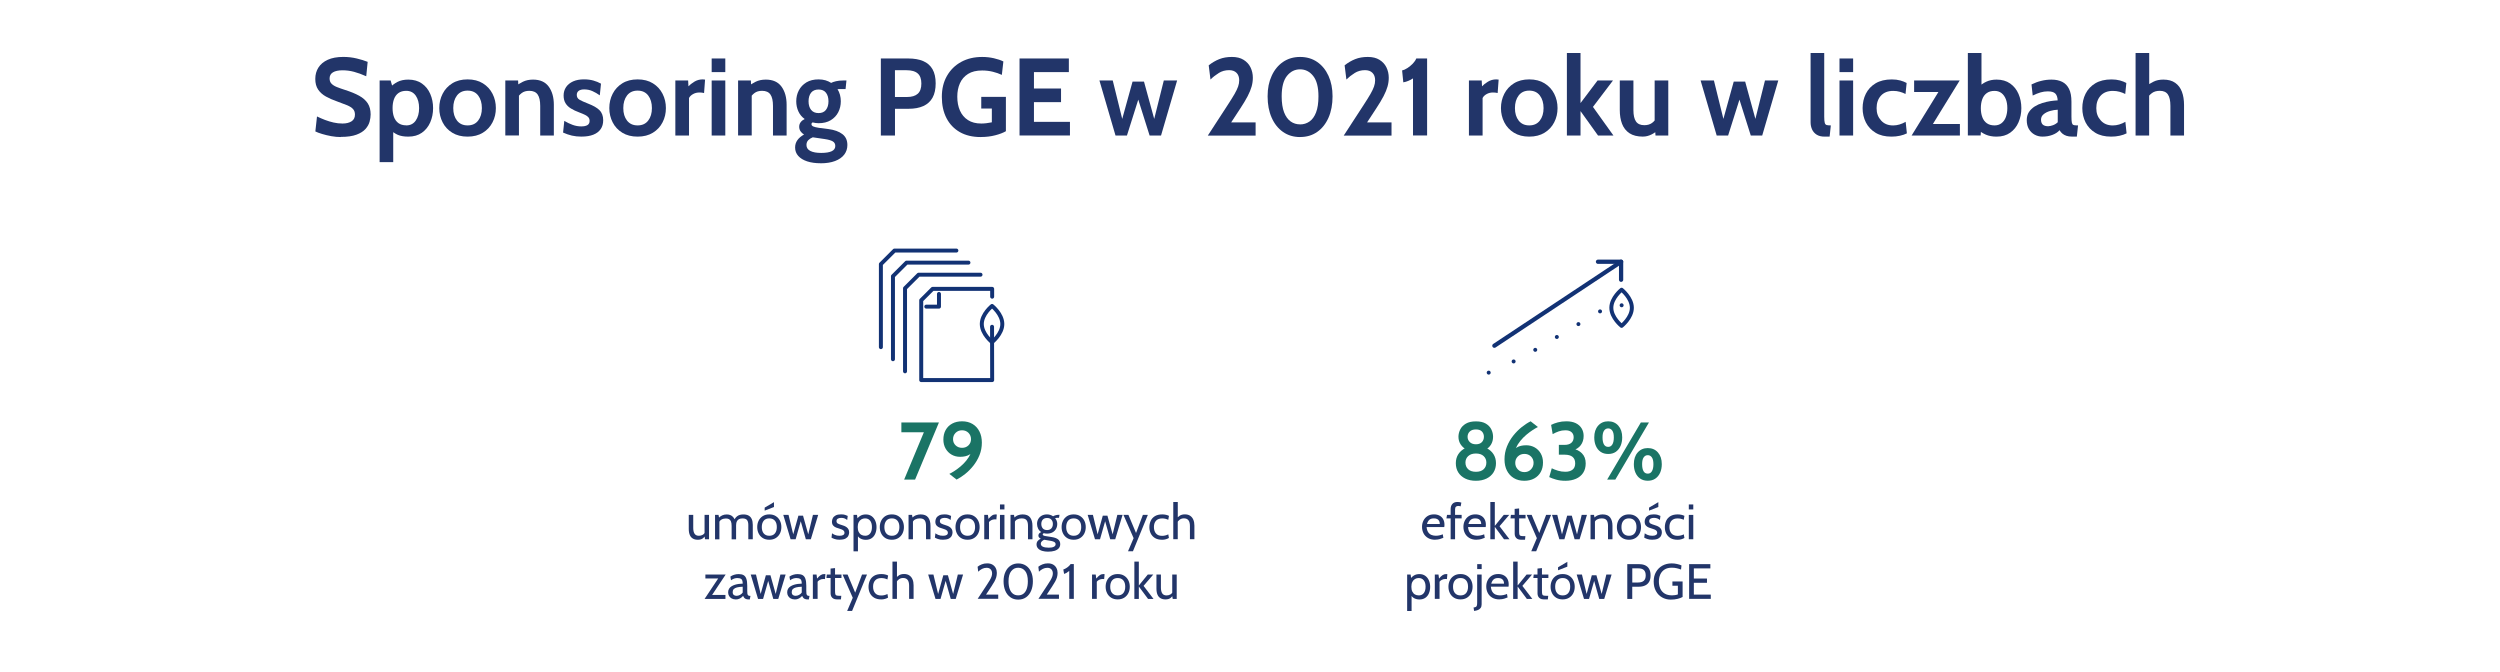 <?xml version="1.0" encoding="UTF-8"?> <svg xmlns="http://www.w3.org/2000/svg" id="Layer_1" data-name="Layer 1" width="704.12" height="189.37" viewBox="0 0 704.12 189.37"><g><path d="M96.01,38.6c-.88,0-1.78-.08-2.71-.25-.93-.17-1.79-.38-2.59-.62-.8-.24-1.43-.48-1.89-.71l.46-4.22c.72,.35,1.48,.68,2.26,.98s1.59,.54,2.42,.73c.83,.19,1.66,.28,2.51,.28,1.05,0,1.9-.21,2.54-.62s.96-1.04,.96-1.89c0-.65-.18-1.18-.54-1.57-.36-.4-.91-.75-1.66-1.07-.74-.31-1.7-.67-2.85-1.08-1.16-.4-2.2-.86-3.12-1.37-.92-.51-1.65-1.16-2.19-1.95s-.81-1.79-.81-3.01,.29-2.27,.88-3.2,1.47-1.67,2.64-2.2,2.63-.8,4.38-.8c1.32,0,2.58,.15,3.78,.44,1.2,.29,2.22,.61,3.07,.95l-.4,4.06c-1.22-.55-2.36-.96-3.43-1.25s-2.16-.43-3.26-.43-2.05,.19-2.68,.57c-.63,.38-.95,.96-.95,1.72,0,.61,.17,1.1,.53,1.47,.35,.37,.85,.69,1.5,.95,.65,.26,1.43,.54,2.34,.83,1.57,.5,2.89,1.04,3.96,1.63,1.07,.59,1.88,1.31,2.42,2.15,.54,.84,.81,1.88,.81,3.12,0,.62-.1,1.29-.29,2.02-.2,.73-.58,1.42-1.16,2.07-.58,.65-1.42,1.19-2.53,1.6-1.11,.42-2.58,.63-4.41,.63Z" style="fill: #223569;"></path><path d="M106.92,45.67V22.67h3.1l.74,2.57-1.15-.4c.71-.73,1.49-1.32,2.32-1.76,.84-.44,1.86-.66,3.07-.66,1.52,0,2.79,.37,3.83,1.1s1.82,1.71,2.35,2.93c.53,1.22,.8,2.55,.8,4s-.27,2.78-.8,4c-.53,1.22-1.32,2.2-2.35,2.93-1.03,.73-2.31,1.1-3.83,1.1-1.21,0-2.19-.17-2.95-.5-.75-.33-1.52-.86-2.29-1.58l.99-.78v10.04h-3.84Zm7.5-10.35c1.15,0,2.04-.45,2.67-1.36s.95-2.07,.95-3.51-.32-2.62-.95-3.52c-.64-.9-1.53-1.35-2.67-1.35-.89,0-1.62,.21-2.19,.62s-.99,.98-1.26,1.71-.4,1.57-.4,2.53,.13,1.81,.4,2.53,.69,1.3,1.26,1.71,1.3,.62,2.19,.62Z" style="fill: #223569;"></path><path d="M131.69,38.48c-1.68,0-3.12-.37-4.31-1.1-1.19-.73-2.1-1.71-2.72-2.93-.62-1.22-.94-2.55-.94-4s.31-2.8,.94-4.03,1.53-2.21,2.72-2.95c1.19-.74,2.62-1.11,4.31-1.11s3.12,.37,4.31,1.11c1.19,.74,2.09,1.72,2.72,2.95s.94,2.57,.94,4.03-.31,2.78-.94,4c-.62,1.22-1.53,2.2-2.72,2.93-1.19,.73-2.62,1.1-4.31,1.1Zm0-3.16c1.29,0,2.29-.45,2.98-1.36,.7-.9,1.05-2.07,1.05-3.51s-.35-2.64-1.05-3.56c-.7-.91-1.69-1.37-2.98-1.37s-2.27,.46-2.98,1.37c-.7,.92-1.05,2.1-1.05,3.56s.35,2.61,1.05,3.51c.7,.9,1.69,1.36,2.98,1.36Z" style="fill: #223569;"></path><path d="M142.32,38.17v-15.5h3.6l.15,2.88-.9-1.18c.59-.5,1.29-.95,2.11-1.35s1.77-.6,2.85-.6c1.98,0,3.46,.66,4.42,1.98s1.44,3.02,1.44,5.12v8.65h-3.84v-8.34c0-1.45-.24-2.52-.72-3.21-.48-.69-1.26-1.04-2.35-1.04-.88,0-1.6,.21-2.16,.64-.56,.43-1.05,1-1.47,1.71l.71-1.89v12.12h-3.84Z" style="fill: #223569;"></path><path d="M163.83,38.48c-1.02,0-1.95-.1-2.77-.29-.82-.2-1.65-.48-2.47-.85l.34-3.29c.8,.46,1.58,.84,2.35,1.12,.77,.28,1.58,.43,2.43,.43,.76,0,1.35-.12,1.75-.37s.6-.64,.6-1.18c0-.4-.11-.73-.32-.99-.21-.26-.53-.49-.95-.7-.42-.21-.95-.43-1.58-.67-.95-.35-1.76-.73-2.43-1.15-.67-.41-1.17-.91-1.52-1.5-.35-.58-.52-1.3-.52-2.16s.23-1.67,.7-2.36c.46-.68,1.13-1.21,1.98-1.6,.86-.38,1.88-.57,3.05-.57,.98,0,1.86,.11,2.64,.33s1.5,.51,2.16,.88l-.34,3.29c-.69-.49-1.39-.89-2.09-1.2-.7-.31-1.47-.47-2.31-.47-.66,0-1.17,.13-1.54,.4-.36,.27-.54,.65-.54,1.15,0,.6,.25,1.05,.76,1.35,.51,.3,1.32,.67,2.43,1.1,.72,.28,1.35,.57,1.88,.87s.97,.63,1.33,.99,.61,.77,.78,1.23c.17,.46,.26,.99,.26,1.59,0,.98-.23,1.82-.71,2.5-.47,.69-1.16,1.21-2.06,1.57s-2.01,.54-3.31,.54Z" style="fill: #223569;"></path><path d="M179.58,38.48c-1.68,0-3.12-.37-4.31-1.1-1.19-.73-2.1-1.71-2.72-2.93-.62-1.22-.94-2.55-.94-4s.31-2.8,.94-4.03,1.53-2.21,2.72-2.95c1.19-.74,2.62-1.11,4.31-1.11s3.12,.37,4.31,1.11c1.19,.74,2.09,1.72,2.72,2.95s.94,2.57,.94,4.03-.31,2.78-.94,4c-.62,1.22-1.53,2.2-2.72,2.93-1.19,.73-2.62,1.1-4.31,1.1Zm0-3.16c1.29,0,2.29-.45,2.98-1.36,.7-.9,1.05-2.07,1.05-3.51s-.35-2.64-1.05-3.56c-.7-.91-1.69-1.37-2.98-1.37s-2.27,.46-2.98,1.37c-.7,.92-1.05,2.1-1.05,3.56s.35,2.61,1.05,3.51c.7,.9,1.69,1.36,2.98,1.36Z" style="fill: #223569;"></path><path d="M190.21,38.17v-15.5h3.6l.09,1.64c.39-.43,.95-.87,1.66-1.3,.71-.43,1.49-.65,2.34-.65,.25,0,.47,.02,.68,.06l-.28,3.78c-.23-.06-.45-.1-.67-.12s-.44-.03-.66-.03c-.65,0-1.25,.15-1.78,.45-.54,.3-.91,.67-1.13,1.1v10.57h-3.84Z" style="fill: #223569;"></path><path d="M200.44,20.31v-3.84h3.84v3.84h-3.84Zm0,17.86v-15.5h3.84v15.5h-3.84Z" style="fill: #223569;"></path><path d="M207.88,38.17v-15.5h3.6l.15,2.88-.9-1.18c.59-.5,1.29-.95,2.11-1.35s1.77-.6,2.85-.6c1.98,0,3.46,.66,4.42,1.98s1.44,3.02,1.44,5.12v8.65h-3.84v-8.34c0-1.45-.24-2.52-.72-3.21-.48-.69-1.26-1.04-2.35-1.04-.88,0-1.6,.21-2.16,.64-.56,.43-1.05,1-1.47,1.71l.71-1.89v12.12h-3.84Z" style="fill: #223569;"></path><path d="M231.13,45.98c-1.45,0-2.71-.18-3.79-.53-1.08-.36-1.92-.87-2.51-1.53-.59-.66-.89-1.45-.89-2.37,0-.78,.21-1.46,.64-2.07s1.05-1.13,1.87-1.59c-.41-.25-.74-.56-.99-.93s-.37-.8-.37-1.27,.14-.93,.43-1.29c.28-.37,.66-.66,1.12-.88-.79-.56-1.38-1.27-1.78-2.15s-.6-1.82-.6-2.84c0-1.12,.24-2.14,.73-3.08s1.2-1.68,2.13-2.25c.94-.56,2.08-.84,3.43-.84,.7,0,1.35,.09,1.95,.26,.59,.18,1.12,.42,1.59,.73,.31-.17,.76-.33,1.35-.47s1.25-.21,1.97-.21h.99l-.25,2.42h-1.77c-.16,0-.32,.01-.5,.03,.31,.48,.54,1.01,.7,1.6,.16,.59,.23,1.19,.23,1.81,0,1.12-.24,2.14-.72,3.08-.48,.94-1.19,1.68-2.12,2.25-.93,.56-2.07,.84-3.43,.84-.29,0-.57-.02-.84-.06-.27-.04-.54-.09-.81-.16-.23,.09-.34,.26-.34,.5,0,.28,.17,.49,.51,.64s.87,.27,1.6,.39l2.67,.34c1.66,.22,2.97,.69,3.91,1.41,.95,.72,1.42,1.75,1.42,3.08,0,1.03-.3,1.93-.89,2.71-.59,.77-1.45,1.37-2.58,1.8-1.13,.43-2.48,.64-4.06,.64Zm.16-2.91c1.3,0,2.29-.16,2.96-.48,.67-.32,1.01-.81,1.01-1.47,0-.59-.24-1.02-.71-1.3-.47-.28-1.22-.5-2.24-.65l-3.39-.5c-.51,.2-.93,.47-1.27,.81-.34,.35-.51,.8-.51,1.36,0,.75,.37,1.31,1.1,1.68s1.75,.55,3.05,.55Zm-.74-11.22c.92,0,1.61-.3,2.08-.91,.47-.6,.71-1.41,.71-2.41s-.24-1.82-.71-2.42c-.47-.6-1.17-.9-2.08-.9s-1.63,.3-2.11,.9c-.47,.6-.71,1.41-.71,2.42s.24,1.81,.71,2.41c.48,.6,1.18,.91,2.11,.91Z" style="fill: #223569;"></path><path d="M248.09,38.17V16.47h7.72c1.66,0,3.07,.25,4.22,.74s2.02,1.26,2.61,2.29c.59,1.03,.89,2.36,.89,3.97s-.29,2.98-.88,4.04-1.45,1.84-2.59,2.36c-1.14,.51-2.52,.77-4.15,.77h-3.84v7.53h-3.97Zm3.97-10.85h3.38c1.35,0,2.37-.3,3.05-.92,.68-.61,1.01-1.57,1.01-2.87s-.34-2.25-1.03-2.85c-.69-.6-1.73-.9-3.12-.9h-3.29v7.53Z" style="fill: #223569;"></path><path d="M276.21,38.6c-2.29,0-4.26-.47-5.89-1.4-1.63-.94-2.88-2.25-3.75-3.94-.87-1.7-1.3-3.68-1.3-5.97s.48-4.24,1.45-5.93c.97-1.69,2.3-3,4.01-3.93,1.71-.93,3.67-1.39,5.89-1.39,1.15,0,2.24,.12,3.29,.36s1.95,.54,2.69,.91l-.43,3.78c-.78-.36-1.63-.66-2.57-.89-.94-.23-1.93-.35-2.98-.35-1.61,0-2.94,.32-3.97,.97-1.03,.65-1.8,1.52-2.29,2.64-.5,1.11-.74,2.37-.74,3.77,0,1.48,.25,2.79,.75,3.92s1.25,2.03,2.26,2.67c1,.65,2.25,.97,3.75,.97,.45,0,.93-.03,1.43-.09,.5-.06,1.01-.14,1.54-.25v-3.88h-2.98v-3.29h6.94v9.67c-.75,.44-1.75,.83-3,1.15-1.25,.33-2.61,.49-4.1,.49Z" style="fill: #223569;"></path><path d="M287.15,38.17V16.47h13.89v3.84h-9.83v4.62h7.63v3.84h-7.63v5.55h10.14v3.84h-14.2Z" style="fill: #223569;"></path><path d="M314.18,38.17l-4.53-15.5h3.75l2.67,10.82,2.91-10.51h3.22l2.88,10.51,2.7-10.82h3.75l-4.53,15.5h-3.22l-3.19-10.11-3.19,10.11h-3.22Z" style="fill: #223569;"></path><path d="M340.19,38.17l5.7-8.77c.75-1.16,1.36-2.13,1.82-2.93s.79-1.49,1-2.09c.21-.6,.31-1.19,.31-1.77,0-.89-.25-1.59-.75-2.09-.5-.51-1.2-.76-2.1-.76-1.08,0-2.06,.27-2.92,.81-.86,.54-1.64,1.15-2.32,1.83l-.5-4c.93-.74,1.92-1.32,2.97-1.74s2.24-.62,3.57-.62,2.41,.27,3.28,.81,1.53,1.25,1.96,2.14c.43,.89,.65,1.86,.65,2.91,0,.82-.11,1.64-.34,2.46s-.6,1.73-1.12,2.73c-.52,1-1.22,2.16-2.1,3.5l-2.54,3.88h6.88v3.72h-13.45Z" style="fill: #223569;"></path><path d="M366.17,38.6c-1.83,0-3.43-.48-4.8-1.43-1.37-.96-2.44-2.29-3.2-4.01-.77-1.72-1.15-3.73-1.15-6.02s.38-4.12,1.15-5.79c.76-1.67,1.83-2.97,3.2-3.91,1.37-.93,2.97-1.4,4.8-1.4s3.44,.47,4.81,1.41,2.43,2.25,3.19,3.91c.76,1.67,1.14,3.59,1.14,5.77,0,2.29-.38,4.3-1.14,6.02-.76,1.72-1.82,3.06-3.19,4.01-1.37,.96-2.97,1.43-4.81,1.43Zm0-3.56c.98,0,1.86-.27,2.64-.81,.78-.54,1.4-1.39,1.85-2.55,.45-1.16,.68-2.68,.68-4.55,0-2.57-.49-4.48-1.48-5.73-.99-1.25-2.22-1.87-3.7-1.87s-2.7,.62-3.69,1.85c-.99,1.23-1.49,3.15-1.49,5.74,0,1.85,.23,3.36,.68,4.52,.45,1.16,1.07,2.02,1.85,2.57s1.66,.82,2.64,.82Z" style="fill: #223569;"></path><path d="M378.47,38.17l5.7-8.77c.75-1.16,1.36-2.13,1.82-2.93,.46-.8,.79-1.49,1-2.09,.21-.6,.31-1.19,.31-1.77,0-.89-.25-1.59-.75-2.09-.5-.51-1.2-.76-2.1-.76-1.08,0-2.06,.27-2.92,.81-.86,.54-1.63,1.15-2.32,1.83l-.5-4c.93-.74,1.92-1.32,2.97-1.74s2.24-.62,3.57-.62,2.4,.27,3.28,.81c.87,.54,1.53,1.25,1.96,2.14,.43,.89,.65,1.86,.65,2.91,0,.82-.11,1.64-.34,2.46-.23,.82-.6,1.73-1.12,2.73s-1.22,2.16-2.1,3.5l-2.54,3.88h6.88v3.72h-13.45Z" style="fill: #223569;"></path><path d="M397.97,38.17V22.08c-.4,.26-.83,.49-1.28,.68-.45,.2-.93,.34-1.45,.43l-.34-3.35c.44-.09,.94-.31,1.49-.67s1.05-.77,1.52-1.25c.46-.48,.79-.97,.99-1.46h3.04v21.7h-3.97Z" style="fill: #223569;"></path><path d="M413.72,38.17v-15.5h3.6l.09,1.64c.39-.43,.95-.87,1.66-1.3,.71-.43,1.49-.65,2.34-.65,.25,0,.47,.02,.68,.06l-.28,3.78c-.23-.06-.45-.1-.67-.12-.22-.02-.44-.03-.66-.03-.65,0-1.25,.15-1.78,.45-.54,.3-.91,.67-1.13,1.1v10.57h-3.84Z" style="fill: #223569;"></path><path d="M430.71,38.48c-1.68,0-3.12-.37-4.31-1.1-1.19-.73-2.1-1.71-2.72-2.93-.62-1.22-.94-2.55-.94-4s.31-2.8,.94-4.03,1.53-2.21,2.72-2.95c1.19-.74,2.62-1.11,4.31-1.11s3.12,.37,4.31,1.11c1.19,.74,2.1,1.72,2.72,2.95s.94,2.57,.94,4.03-.31,2.78-.94,4c-.62,1.22-1.53,2.2-2.72,2.93-1.19,.73-2.62,1.1-4.31,1.1Zm0-3.16c1.29,0,2.29-.45,2.98-1.36,.7-.9,1.05-2.07,1.05-3.51s-.35-2.64-1.05-3.56c-.7-.91-1.69-1.37-2.98-1.37s-2.27,.46-2.98,1.37c-.7,.92-1.05,2.1-1.05,3.56s.35,2.61,1.05,3.51c.7,.9,1.69,1.36,2.98,1.36Z" style="fill: #223569;"></path><path d="M441.31,38.17V14.92h3.84v14.11l4.8-6.36h4.34l-5.64,7.44,5.77,8.06h-4.34l-4.93-6.88v6.88h-3.84Z" style="fill: #223569;"></path><path d="M462.79,38.48c-1.61,0-2.9-.32-3.86-.96-.96-.64-1.65-1.52-2.08-2.64s-.64-2.41-.64-3.87v-8.34h3.84v8.34c0,1.44,.24,2.5,.72,3.2,.48,.7,1.26,1.05,2.35,1.05,.87,0,1.59-.21,2.16-.62,.57-.41,1.05-.99,1.43-1.74l-.68,1.95v-12.18h3.84v15.5h-3.6l-.19-2.7,.84,1.08c-.37,.48-.96,.92-1.76,1.32-.8,.4-1.6,.6-2.39,.6Z" style="fill: #223569;"></path><path d="M483.5,38.17l-4.53-15.5h3.75l2.67,10.82,2.91-10.51h3.22l2.88,10.51,2.7-10.82h3.75l-4.53,15.5h-3.22l-3.19-10.11-3.19,10.11h-3.22Z" style="fill: #223569;"></path><path d="M513.91,38.48c-.92,0-1.67-.18-2.25-.55s-1.02-.86-1.29-1.47c-.28-.61-.42-1.29-.42-2.04V14.92h3.84v17.92c0,.83,.05,1.41,.15,1.76,.1,.35,.28,.55,.55,.62,.27,.07,.66,.1,1.16,.1l-.34,3.16h-1.4Z" style="fill: #223569;"></path><path d="M518.09,20.31v-3.84h3.84v3.84h-3.84Zm0,17.86v-15.5h3.84v15.5h-3.84Z" style="fill: #223569;"></path><path d="M532.72,38.48c-1.78,0-3.27-.36-4.47-1.09-1.2-.73-2.11-1.7-2.73-2.91-.61-1.21-.92-2.56-.92-4.02s.3-2.83,.91-4.05,1.52-2.2,2.74-2.94c1.22-.73,2.75-1.1,4.59-1.1,.87,0,1.65,.1,2.36,.29,.7,.19,1.3,.43,1.8,.71l-.31,3.1c-.48-.25-1.01-.46-1.6-.62-.59-.17-1.22-.25-1.87-.25-1.49,0-2.64,.45-3.46,1.35-.82,.9-1.22,2.07-1.22,3.52s.42,2.53,1.26,3.46c.84,.94,1.97,1.4,3.39,1.4,.61,0,1.21-.09,1.81-.27,.59-.18,1.17-.43,1.73-.75l.34,3.25c-.54,.28-1.19,.5-1.95,.67-.76,.17-1.56,.25-2.39,.25Z" style="fill: #223569;"></path><path d="M538.4,38.17l8.4-13.64,.43,1.39h-8.12v-3.25h12.83l-8.4,13.64-.59-1.39h9.05v3.25h-13.61Z" style="fill: #223569;"></path><path d="M562.33,38.48c-1.18,0-2.2-.19-3.05-.57-.86-.38-1.66-.9-2.4-1.57l1.15-.81-.19,2.63h-3.6V14.92h3.84v10.32l-.93-.59c.68-.7,1.44-1.25,2.29-1.64,.84-.39,1.81-.59,2.89-.59,1.52,0,2.79,.37,3.83,1.1s1.82,1.71,2.35,2.93c.53,1.22,.8,2.55,.8,4s-.27,2.78-.8,4c-.53,1.22-1.32,2.2-2.35,2.93-1.03,.73-2.31,1.1-3.83,1.1Zm-.56-3.16c.76,0,1.42-.21,1.95-.62s.95-.98,1.22-1.71,.42-1.57,.42-2.53-.14-1.81-.42-2.53-.69-1.3-1.22-1.71-1.19-.62-1.95-.62c-.9,0-1.63,.21-2.2,.62s-.99,.98-1.26,1.71c-.27,.73-.41,1.57-.41,2.53s.14,1.81,.41,2.53c.27,.73,.69,1.3,1.26,1.71s1.3,.62,2.2,.62Z" style="fill: #223569;"></path><path d="M575.32,38.48c-.83,0-1.58-.18-2.26-.55-.68-.37-1.22-.9-1.63-1.59-.4-.69-.6-1.53-.6-2.51,0-.88,.2-1.63,.61-2.26,.41-.62,.95-1.15,1.61-1.57,.67-.42,1.39-.75,2.17-.99,.78-.24,1.55-.42,2.31-.54,.76-.11,1.43-.18,2.01-.2-.04-.89-.27-1.54-.68-1.94-.41-.4-1.12-.6-2.11-.6-.69,0-1.37,.1-2.02,.29-.66,.19-1.4,.49-2.22,.89l-.34-3.13c.93-.46,1.86-.8,2.8-1.02,.93-.23,1.88-.34,2.84-.34,1.16,0,2.15,.21,2.99,.62s1.48,1.08,1.94,1.99c.46,.92,.68,2.12,.68,3.62v4.18c0,.78,.04,1.34,.11,1.68,.07,.35,.21,.57,.4,.66,.2,.09,.48,.14,.85,.14h.5l-.34,3.16h-1.39c-.58,0-1.09-.07-1.54-.22-.45-.15-.83-.36-1.15-.63-.32-.27-.58-.58-.78-.95-.51,.57-1.19,1.01-2.05,1.33-.86,.32-1.76,.47-2.69,.47Zm1.61-2.94c.34,0,.76-.09,1.27-.27,.51-.18,.96-.46,1.36-.84v-3.53c-.72,.03-1.45,.15-2.17,.36-.72,.21-1.33,.51-1.81,.92-.49,.4-.73,.91-.73,1.52s.17,1.1,.5,1.4,.86,.46,1.58,.46Z" style="fill: #223569;"></path><path d="M594.6,38.48c-1.78,0-3.27-.36-4.47-1.09-1.2-.73-2.11-1.7-2.73-2.91-.61-1.21-.92-2.56-.92-4.02s.3-2.83,.91-4.05,1.52-2.2,2.74-2.94c1.22-.73,2.75-1.1,4.59-1.1,.87,0,1.65,.1,2.36,.29,.7,.19,1.3,.43,1.8,.71l-.31,3.1c-.48-.25-1.01-.46-1.6-.62-.59-.17-1.22-.25-1.87-.25-1.49,0-2.64,.45-3.46,1.35-.82,.9-1.22,2.07-1.22,3.52s.42,2.53,1.26,3.46c.84,.94,1.97,1.4,3.39,1.4,.61,0,1.21-.09,1.81-.27,.59-.18,1.17-.43,1.73-.75l.34,3.25c-.54,.28-1.19,.5-1.95,.67-.76,.17-1.56,.25-2.39,.25Z" style="fill: #223569;"></path><path d="M601.48,38.17V14.92h3.84v10.01l-.87-.68c.65-.46,1.36-.87,2.12-1.26,.76-.38,1.68-.57,2.74-.57,1.36,0,2.47,.3,3.33,.91s1.49,1.44,1.89,2.51c.4,1.07,.6,2.31,.6,3.71v8.62h-3.84v-8.34c0-1.45-.23-2.52-.7-3.21-.46-.69-1.22-1.04-2.28-1.04-.9,0-1.64,.21-2.21,.63-.57,.42-1.08,.98-1.51,1.7l.71-2.08v12.34h-3.84Z" style="fill: #223569;"></path></g><g><path d="M254.65,135.08l6.03-14.47,.83,1.13h-7.64v-2.76h10.58l-6.72,16.1h-3.08Z" style="fill: #1a7465;"></path><path d="M269.43,135.08l-2.05-1.61c.4-.19,.87-.46,1.43-.82s1.12-.77,1.7-1.26c.58-.49,1.13-1.04,1.63-1.65s.92-1.28,1.23-2,.47-1.49,.47-2.3l.83,1.01c-.4,.65-.94,1.18-1.62,1.59s-1.56,.62-2.64,.62c-.9,0-1.7-.21-2.41-.62s-1.27-.99-1.68-1.71c-.41-.73-.62-1.57-.62-2.52,0-1.02,.21-1.92,.64-2.69,.43-.77,1.04-1.38,1.83-1.81,.79-.43,1.73-.65,2.81-.65s2.1,.25,2.93,.75c.84,.5,1.48,1.2,1.94,2.1,.46,.9,.69,1.95,.69,3.16s-.22,2.42-.66,3.51c-.44,1.09-1.02,2.08-1.73,2.98-.71,.89-1.48,1.67-2.31,2.33s-1.64,1.19-2.43,1.59Zm1.52-8.95c.74,0,1.34-.23,1.82-.7,.47-.46,.71-1.04,.71-1.74s-.24-1.3-.71-1.78c-.48-.48-1.08-.72-1.82-.72s-1.32,.24-1.81,.72c-.48,.48-.72,1.08-.72,1.78s.24,1.28,.72,1.74c.48,.46,1.08,.7,1.81,.7Z" style="fill: #1a7465;"></path><path d="M196.52,152.02c-.54,0-.99-.11-1.37-.33s-.67-.55-.86-.99-.3-1.01-.3-1.69v-3.99h1.26v3.64c0,.73,.12,1.28,.38,1.67,.25,.38,.66,.57,1.22,.57,.39,0,.75-.09,1.08-.28,.33-.19,.56-.49,.69-.9l-.18,.69v-5.39h1.26v6.86h-1.12l-.25-1.34,.34,.22c-.23,.42-.51,.74-.84,.95-.33,.21-.76,.31-1.29,.31Z" style="fill: #223569;"></path><path d="M201.39,151.88v-6.86h.98l.25,1.32-.48-.22c.43-.46,.85-.78,1.25-.96s.83-.27,1.28-.27c.34,0,.66,.05,.97,.16,.31,.11,.59,.3,.84,.57,.25,.27,.45,.65,.6,1.14l-.35-.15c.21-.53,.52-.95,.95-1.26s1-.46,1.71-.46c.57,0,1.06,.11,1.45,.32,.39,.21,.69,.54,.88,.97,.2,.44,.3,.99,.3,1.66v4.05h-1.26v-4.03c0-.64-.13-1.11-.38-1.41-.25-.29-.66-.44-1.23-.44-.4,0-.72,.06-.97,.19s-.43,.28-.55,.48c-.12,.2-.21,.4-.25,.62-.04,.22-.06,.42-.06,.62v3.98h-1.26v-3.78c0-.56-.07-.99-.2-1.29-.13-.3-.32-.51-.57-.63-.24-.12-.52-.17-.84-.17-.46,0-.88,.1-1.24,.3s-.61,.53-.74,.97l.15-.69v5.29h-1.26Z" style="fill: #223569;"></path><path d="M216.67,152.02c-.72,0-1.33-.16-1.84-.48-.51-.32-.89-.75-1.16-1.29-.27-.54-.4-1.14-.4-1.8s.13-1.26,.4-1.8c.27-.54,.66-.97,1.16-1.29,.51-.32,1.12-.48,1.84-.48s1.33,.16,1.83,.48,.9,.75,1.17,1.29c.27,.54,.4,1.14,.4,1.8s-.13,1.26-.4,1.8c-.27,.54-.66,.97-1.17,1.29-.51,.32-1.12,.48-1.83,.48Zm0-1.12c.68,0,1.2-.21,1.57-.65,.36-.43,.55-1.03,.55-1.8s-.18-1.37-.55-1.8-.89-.65-1.57-.65-1.2,.22-1.56,.65-.55,1.03-.55,1.8,.18,1.37,.55,1.8c.37,.43,.89,.65,1.56,.65Zm-1.3-7.08v-.85l2.62-1.54v1.37l-2.62,1.02Z" style="fill: #223569;"></path><path d="M222.67,151.88l-2.06-6.86h1.48l1.32,5.47,1.46-5.26h1.3l1.47,5.26,1.32-5.47h1.48l-2.07,6.86h-1.41l-1.43-5.07-1.44,5.07h-1.41Z" style="fill: #223569;"></path><path d="M236.54,152.02c-.61,0-1.11-.07-1.51-.22-.4-.14-.68-.27-.84-.38l.15-1.22c.15,.13,.41,.28,.79,.45s.83,.25,1.35,.25c.44,0,.78-.07,1.02-.22,.24-.15,.35-.36,.35-.63,0-.24-.08-.43-.23-.58-.15-.15-.33-.26-.55-.35-.21-.09-.41-.16-.6-.21-.31-.08-.64-.19-.97-.32-.33-.13-.62-.32-.84-.58-.23-.26-.34-.62-.34-1.08,0-.35,.08-.68,.25-1s.44-.57,.82-.77c.38-.2,.88-.29,1.5-.29,.46,0,.83,.05,1.12,.14s.54,.2,.75,.3l-.15,1.15c-.2-.17-.43-.31-.7-.43-.27-.12-.59-.17-.98-.17s-.71,.07-.96,.22c-.25,.15-.37,.38-.37,.7s.13,.55,.4,.69c.26,.14,.66,.29,1.2,.45,.17,.05,.36,.11,.58,.2s.44,.21,.65,.36,.38,.34,.52,.58,.21,.54,.21,.9c0,.3-.07,.61-.22,.93-.15,.32-.41,.58-.78,.79-.38,.21-.92,.32-1.62,.32Z" style="fill: #223569;"></path><path d="M240.39,155.27v-10.25h.98l.22,1.57-.35-.25c.29-.45,.65-.8,1.07-1.06,.42-.26,.95-.39,1.56-.39s1.16,.16,1.61,.48c.45,.32,.79,.75,1.03,1.29,.24,.54,.36,1.14,.36,1.81s-.11,1.27-.34,1.81c-.22,.54-.56,.97-1,1.28s-1,.48-1.66,.48c-.55,0-1.04-.11-1.48-.34-.44-.23-.76-.57-.96-1.02l.21-.25v4.86h-1.26Zm3.25-4.37c.61,0,1.09-.21,1.43-.65,.34-.43,.51-1.03,.51-1.8s-.17-1.37-.51-1.8-.82-.65-1.43-.65c-.38,0-.72,.09-1.03,.27s-.56,.45-.75,.81c-.19,.36-.28,.82-.28,1.37s.09,1.04,.28,1.4c.19,.36,.43,.62,.75,.79,.31,.17,.65,.25,1.03,.25Z" style="fill: #223569;"></path><path d="M251.19,152.02c-.72,0-1.33-.16-1.84-.48-.51-.32-.89-.75-1.16-1.29-.27-.54-.4-1.14-.4-1.8s.13-1.26,.4-1.8c.27-.54,.66-.97,1.16-1.29,.51-.32,1.12-.48,1.84-.48s1.33,.16,1.83,.48,.9,.75,1.17,1.29c.27,.54,.4,1.14,.4,1.8s-.13,1.26-.4,1.8c-.27,.54-.66,.97-1.17,1.29-.51,.32-1.12,.48-1.83,.48Zm0-1.12c.68,0,1.2-.21,1.57-.65,.36-.43,.55-1.03,.55-1.8s-.18-1.37-.55-1.8-.89-.65-1.57-.65-1.2,.22-1.56,.65-.55,1.03-.55,1.8,.18,1.37,.55,1.8c.37,.43,.89,.65,1.56,.65Z" style="fill: #223569;"></path><path d="M255.89,151.88v-6.86h.98l.25,1.32-.49-.21c.46-.51,.91-.85,1.35-1.01,.44-.16,.87-.24,1.29-.24,1,0,1.72,.29,2.15,.87,.43,.58,.65,1.36,.65,2.35v3.78h-1.26v-3.78c0-.73-.14-1.26-.41-1.6s-.73-.5-1.39-.5c-.46,0-.89,.1-1.27,.3s-.64,.53-.76,.97l.15-.77v5.38h-1.26Z" style="fill: #223569;"></path><path d="M265.66,152.02c-.61,0-1.11-.07-1.51-.22-.4-.14-.68-.27-.84-.38l.15-1.22c.15,.13,.41,.28,.79,.45s.83,.25,1.35,.25c.44,0,.78-.07,1.02-.22,.24-.15,.35-.36,.35-.63,0-.24-.08-.43-.23-.58-.15-.15-.33-.26-.55-.35-.21-.09-.41-.16-.6-.21-.31-.08-.64-.19-.97-.32-.33-.13-.62-.32-.84-.58-.23-.26-.34-.62-.34-1.08,0-.35,.08-.68,.25-1s.44-.57,.82-.77c.38-.2,.88-.29,1.5-.29,.46,0,.83,.05,1.12,.14s.54,.2,.75,.3l-.15,1.15c-.2-.17-.43-.31-.7-.43-.27-.12-.59-.17-.98-.17s-.71,.07-.96,.22c-.25,.15-.37,.38-.37,.7s.13,.55,.4,.69c.26,.14,.66,.29,1.2,.45,.17,.05,.36,.11,.58,.2s.44,.21,.65,.36,.38,.34,.52,.58,.21,.54,.21,.9c0,.3-.07,.61-.22,.93-.15,.32-.41,.58-.78,.79-.38,.21-.92,.32-1.62,.32Z" style="fill: #223569;"></path><path d="M272.51,152.02c-.72,0-1.33-.16-1.84-.48-.51-.32-.89-.75-1.16-1.29-.27-.54-.4-1.14-.4-1.8s.13-1.26,.4-1.8c.27-.54,.66-.97,1.16-1.29,.51-.32,1.12-.48,1.84-.48s1.33,.16,1.83,.48,.9,.75,1.17,1.29c.27,.54,.4,1.14,.4,1.8s-.13,1.26-.4,1.8c-.27,.54-.66,.97-1.17,1.29-.51,.32-1.12,.48-1.83,.48Zm0-1.12c.68,0,1.2-.21,1.57-.65,.36-.43,.55-1.03,.55-1.8s-.18-1.37-.55-1.8-.89-.65-1.57-.65-1.2,.22-1.56,.65-.55,1.03-.55,1.8,.18,1.37,.55,1.8c.37,.43,.89,.65,1.56,.65Z" style="fill: #223569;"></path><path d="M277.21,151.88v-6.86h1.04l.15,1.13c.35-.43,.69-.75,1-.96s.66-.31,1.03-.31c.12,0,.22,.01,.32,.04l-.13,1.39c-.06-.01-.12-.02-.19-.03-.07,0-.14-.01-.23-.01-.36,0-.7,.08-1,.24-.31,.16-.52,.34-.65,.53v4.84h-1.34Z" style="fill: #223569;"></path><path d="M281.64,143.48v-1.4h1.26v1.4h-1.26Zm0,8.4v-6.86h1.26v6.86h-1.26Z" style="fill: #223569;"></path><path d="M284.61,151.88v-6.86h.98l.25,1.32-.49-.21c.46-.51,.91-.85,1.35-1.01,.44-.16,.87-.24,1.29-.24,1,0,1.72,.29,2.15,.87,.43,.58,.65,1.36,.65,2.35v3.78h-1.26v-3.78c0-.73-.14-1.26-.41-1.6s-.73-.5-1.39-.5c-.46,0-.89,.1-1.27,.3s-.64,.53-.76,.97l.15-.77v5.38h-1.26Z" style="fill: #223569;"></path><path d="M295.2,155.38c-.63,0-1.18-.08-1.68-.23-.49-.15-.88-.38-1.16-.69s-.42-.68-.42-1.13c0-.37,.11-.69,.32-.96,.21-.27,.5-.48,.87-.65-.22-.11-.39-.23-.5-.38-.12-.15-.17-.31-.17-.49,0-.21,.06-.4,.19-.57,.13-.17,.33-.31,.62-.42-.38-.24-.68-.56-.88-.96s-.31-.85-.31-1.35,.11-.95,.34-1.35c.22-.4,.55-.72,.97-.96,.42-.24,.93-.36,1.52-.36,.32,0,.62,.05,.9,.14,.28,.09,.54,.22,.78,.39,.21-.12,.46-.22,.75-.3,.29-.08,.61-.12,.96-.12h.11l-.15,.84h-.32s-.15,0-.32,.02c-.17,.01-.32,.04-.46,.08,.19,.22,.34,.48,.45,.75,.1,.28,.16,.57,.16,.87,0,.52-.11,.99-.34,1.4s-.55,.74-.98,.98-.93,.36-1.53,.36c-.17,0-.33-.01-.48-.03-.15-.02-.3-.05-.44-.09-.21,.07-.32,.19-.32,.36,0,.1,.06,.19,.18,.27s.32,.14,.59,.18l1.83,.29c.74,.12,1.32,.33,1.72,.64s.61,.76,.61,1.33c0,.48-.14,.87-.42,1.19-.28,.31-.67,.55-1.18,.71s-1.11,.23-1.79,.23Zm.11-1.12c.64,0,1.14-.08,1.48-.25,.35-.17,.52-.41,.52-.73,0-.25-.11-.45-.33-.6s-.53-.25-.93-.33l-1.95-.33c-.26,.11-.48,.26-.67,.45-.19,.19-.29,.41-.29,.66,0,.39,.2,.68,.59,.85,.39,.18,.92,.27,1.58,.27Zm-.41-4.97c.53,0,.94-.16,1.22-.48s.42-.73,.42-1.24-.14-.89-.42-1.21-.69-.47-1.22-.47-.94,.16-1.21,.47-.41,.72-.41,1.21,.14,.92,.41,1.24,.68,.48,1.21,.48Z" style="fill: #223569;"></path><path d="M302.4,152.02c-.72,0-1.33-.16-1.84-.48-.51-.32-.89-.75-1.16-1.29-.27-.54-.4-1.14-.4-1.8s.13-1.26,.4-1.8c.27-.54,.66-.97,1.16-1.29,.51-.32,1.12-.48,1.84-.48s1.33,.16,1.83,.48,.9,.75,1.17,1.29c.27,.54,.4,1.14,.4,1.8s-.13,1.26-.4,1.8c-.27,.54-.66,.97-1.17,1.29-.51,.32-1.12,.48-1.83,.48Zm0-1.12c.68,0,1.2-.21,1.57-.65,.36-.43,.55-1.03,.55-1.8s-.18-1.37-.55-1.8-.89-.65-1.57-.65-1.2,.22-1.56,.65-.55,1.03-.55,1.8,.18,1.37,.55,1.8c.37,.43,.89,.65,1.56,.65Z" style="fill: #223569;"></path><path d="M308.4,151.88l-2.06-6.86h1.48l1.32,5.47,1.46-5.26h1.3l1.47,5.26,1.32-5.47h1.48l-2.07,6.86h-1.41l-1.43-5.07-1.44,5.07h-1.41Z" style="fill: #223569;"></path><path d="M317.7,155.27l1.58-3.7-2.86-6.55h1.4l2.14,5.1,1.93-5.1h1.4l-4.2,10.25h-1.4Z" style="fill: #223569;"></path><path d="M327.26,152.02c-.77,0-1.42-.16-1.95-.47-.53-.32-.92-.74-1.19-1.27-.27-.53-.4-1.13-.4-1.78s.13-1.29,.39-1.84c.26-.55,.66-.98,1.19-1.3,.54-.32,1.22-.48,2.06-.48,.36,0,.7,.04,1.02,.11,.32,.07,.61,.17,.86,.3l-.2,1.11c-.26-.12-.53-.22-.82-.29-.29-.07-.58-.1-.89-.1-.76,0-1.33,.21-1.73,.64-.4,.43-.6,1.03-.6,1.79s.19,1.35,.57,1.8c.38,.45,.95,.68,1.73,.68,.32,0,.62-.04,.91-.11,.29-.07,.57-.18,.84-.31l.17,1.01c-.19,.13-.46,.25-.82,.36-.36,.11-.74,.16-1.14,.16Z" style="fill: #223569;"></path><path d="M330.45,151.88v-10.5h1.27v4.83l-.45-.03c.32-.41,.67-.72,1.04-.96,.37-.23,.85-.35,1.42-.35s1.09,.13,1.48,.4c.4,.27,.69,.64,.89,1.11,.2,.48,.3,1.03,.3,1.67v3.82h-1.26v-3.67c0-.76-.14-1.31-.42-1.67-.28-.36-.7-.54-1.28-.54-.43,0-.82,.12-1.15,.35s-.6,.55-.79,.94l.21-.77v5.36h-1.27Z" style="fill: #223569;"></path><path d="M198.45,168.68l4.24-6.38,.15,.63h-4.17v-1.11h5.71l-4.24,6.38-.15-.63h4.33v1.11h-5.87Z" style="fill: #223569;"></path><path d="M207.19,168.82c-.42,0-.8-.09-1.11-.26s-.56-.41-.74-.71c-.18-.3-.26-.64-.26-1.02s.08-.72,.25-1c.17-.28,.4-.51,.69-.69,.29-.18,.61-.33,.96-.44,.35-.11,.72-.19,1.1-.24,.38-.05,.75-.08,1.1-.08,0-.65-.13-1.08-.38-1.28-.26-.2-.63-.3-1.11-.3-.26,0-.53,.04-.82,.12s-.62,.25-.98,.5l-.18-1.02c.28-.21,.62-.38,1.03-.51,.41-.13,.84-.2,1.29-.2,.58,0,1.05,.1,1.4,.3s.61,.54,.78,1.03c.16,.48,.25,1.13,.25,1.96v1.4c0,.33,.01,.6,.04,.81,.03,.21,.1,.37,.21,.48,.11,.1,.29,.16,.53,.16h.13l-.2,1.01h-.1c-.41,0-.72-.04-.94-.12-.22-.08-.39-.19-.51-.34-.12-.15-.22-.33-.32-.55-.26,.3-.56,.54-.91,.73-.35,.19-.75,.28-1.19,.28Zm.24-1.01c.34,0,.66-.08,.98-.25,.32-.17,.57-.39,.77-.67v-1.64c-.67,.02-1.21,.09-1.62,.2-.41,.11-.71,.27-.91,.48s-.29,.49-.29,.83c0,.37,.1,.64,.3,.8,.2,.17,.45,.25,.77,.25Z" style="fill: #223569;"></path><path d="M213.5,168.68l-2.06-6.86h1.48l1.32,5.47,1.46-5.26h1.3l1.47,5.26,1.32-5.47h1.48l-2.07,6.86h-1.41l-1.43-5.07-1.44,5.07h-1.41Z" style="fill: #223569;"></path><path d="M223.82,168.82c-.42,0-.8-.09-1.11-.26s-.56-.41-.74-.71c-.18-.3-.26-.64-.26-1.02s.08-.72,.25-1c.17-.28,.4-.51,.69-.69,.29-.18,.61-.33,.96-.44,.35-.11,.72-.19,1.1-.24,.38-.05,.75-.08,1.1-.08,0-.65-.13-1.08-.38-1.28-.26-.2-.63-.3-1.11-.3-.26,0-.53,.04-.82,.12s-.62,.25-.98,.5l-.18-1.02c.28-.21,.62-.38,1.03-.51,.41-.13,.84-.2,1.29-.2,.58,0,1.05,.1,1.4,.3s.61,.54,.78,1.03c.16,.48,.25,1.13,.25,1.96v1.4c0,.33,.01,.6,.04,.81,.03,.21,.1,.37,.21,.48,.11,.1,.29,.16,.53,.16h.13l-.2,1.01h-.1c-.41,0-.72-.04-.94-.12-.22-.08-.39-.19-.51-.34-.12-.15-.22-.33-.32-.55-.26,.3-.56,.54-.91,.73-.35,.19-.75,.28-1.19,.28Zm.24-1.01c.34,0,.66-.08,.98-.25,.32-.17,.57-.39,.77-.67v-1.64c-.67,.02-1.21,.09-1.62,.2-.41,.11-.71,.27-.91,.48s-.29,.49-.29,.83c0,.37,.1,.64,.3,.8,.2,.17,.45,.25,.77,.25Z" style="fill: #223569;"></path><path d="M228.94,168.68v-6.86h1.04l.15,1.13c.35-.43,.68-.75,1-.96,.32-.21,.66-.31,1.03-.31,.12,0,.22,.01,.32,.04l-.13,1.39c-.06-.01-.12-.02-.19-.03s-.14-.01-.23-.01c-.36,0-.7,.08-1,.24-.31,.16-.52,.34-.65,.53v4.84h-1.34Z" style="fill: #223569;"></path><path d="M235.73,168.82c-.43,0-.78-.08-1.04-.24-.26-.16-.45-.36-.57-.61-.12-.25-.18-.51-.18-.79v-4.38h-1.18l.11-.98h1.06v-1.69l1.26-.13v1.82h1.81v.98h-1.81v3.61c0,.44,.03,.76,.08,.95,.05,.2,.18,.32,.38,.37,.2,.05,.53,.08,.98,.08h.32l-.1,1.01h-1.13Z" style="fill: #223569;"></path><path d="M238.6,172.07l1.58-3.7-2.86-6.55h1.4l2.14,5.1,1.93-5.1h1.4l-4.2,10.25h-1.4Z" style="fill: #223569;"></path><path d="M248.16,168.82c-.77,0-1.42-.16-1.95-.47-.53-.32-.92-.74-1.19-1.27-.27-.53-.4-1.13-.4-1.78s.13-1.29,.39-1.84c.26-.55,.66-.98,1.19-1.3,.54-.32,1.22-.48,2.06-.48,.36,0,.7,.04,1.02,.11,.32,.07,.61,.17,.86,.3l-.2,1.11c-.26-.12-.53-.22-.82-.29-.29-.07-.58-.1-.89-.1-.76,0-1.33,.21-1.73,.64-.4,.43-.6,1.03-.6,1.79s.19,1.35,.57,1.8c.38,.45,.95,.68,1.73,.68,.32,0,.62-.04,.91-.11,.29-.07,.57-.18,.84-.31l.17,1.01c-.19,.13-.46,.25-.82,.36-.36,.11-.74,.16-1.14,.16Z" style="fill: #223569;"></path><path d="M251.36,168.68v-10.5h1.27v4.83l-.45-.03c.32-.41,.67-.72,1.04-.96,.37-.23,.85-.35,1.42-.35s1.09,.13,1.48,.4c.4,.27,.69,.64,.89,1.11,.2,.48,.3,1.03,.3,1.67v3.82h-1.26v-3.67c0-.76-.14-1.31-.42-1.67-.28-.36-.7-.54-1.28-.54-.43,0-.82,.12-1.15,.35-.33,.23-.6,.55-.79,.94l.21-.77v5.36h-1.27Z" style="fill: #223569;"></path><path d="M263.48,168.68l-2.06-6.86h1.48l1.32,5.47,1.46-5.26h1.3l1.47,5.26,1.32-5.47h1.48l-2.07,6.86h-1.41l-1.43-5.07-1.44,5.07h-1.41Z" style="fill: #223569;"></path><path d="M275.35,168.67l2.67-4.06c.29-.44,.55-.85,.76-1.21s.37-.7,.48-1.01c.11-.31,.16-.61,.16-.88,0-.49-.14-.87-.41-1.16-.27-.29-.65-.43-1.12-.43s-.9,.1-1.29,.3c-.39,.2-.76,.47-1.09,.8l-.17-1.4c.32-.26,.71-.49,1.17-.67,.46-.19,.96-.28,1.52-.28,.6,0,1.1,.12,1.5,.36,.41,.24,.71,.56,.92,.97,.21,.41,.31,.86,.31,1.36,0,.43-.06,.85-.17,1.24-.12,.39-.29,.79-.52,1.21s-.52,.89-.87,1.41l-1.48,2.24h3.43v1.2h-5.8Z" style="fill: #223569;"></path><path d="M286.78,168.88c-.86,0-1.6-.22-2.22-.67s-1.09-1.05-1.42-1.83-.49-1.67-.49-2.68,.18-1.89,.53-2.64,.83-1.33,1.46-1.75c.62-.42,1.34-.62,2.15-.62s1.55,.21,2.17,.62,1.1,1,1.44,1.75,.51,1.63,.51,2.64-.16,1.9-.49,2.68c-.33,.78-.8,1.39-1.41,1.83s-1.36,.67-2.23,.67Zm0-1.2c.58,0,1.07-.15,1.47-.46,.4-.31,.71-.76,.92-1.35,.21-.59,.32-1.31,.32-2.16,0-1.27-.25-2.23-.74-2.86-.49-.63-1.15-.95-1.98-.95s-1.43,.32-1.95,.95c-.51,.63-.77,1.59-.77,2.86,0,.85,.11,1.57,.32,2.16,.21,.59,.52,1.04,.92,1.35,.4,.31,.89,.46,1.47,.46Z" style="fill: #223569;"></path><path d="M292.46,168.67l2.67-4.06c.29-.44,.55-.85,.76-1.21s.37-.7,.48-1.01c.11-.31,.16-.61,.16-.88,0-.49-.14-.87-.41-1.16-.27-.29-.65-.43-1.12-.43s-.9,.1-1.29,.3c-.39,.2-.76,.47-1.09,.8l-.17-1.4c.32-.26,.71-.49,1.17-.67,.46-.19,.96-.28,1.52-.28,.6,0,1.1,.12,1.5,.36,.41,.24,.71,.56,.92,.97,.21,.41,.31,.86,.31,1.36,0,.43-.06,.85-.17,1.24-.12,.39-.29,.79-.52,1.21s-.52,.89-.87,1.41l-1.48,2.24h3.43v1.2h-5.8Z" style="fill: #223569;"></path><path d="M301.15,168.68v-7.88c-.34,.27-.61,.46-.83,.58-.22,.12-.43,.21-.62,.27l-.22-1.25c.25-.08,.51-.2,.77-.36s.51-.33,.73-.54c.23-.2,.41-.41,.55-.63h.91v9.8h-1.29Z" style="fill: #223569;"></path><path d="M307.57,168.68v-6.86h1.04l.15,1.13c.35-.43,.69-.75,1-.96s.66-.31,1.03-.31c.12,0,.22,.01,.32,.04l-.13,1.39c-.06-.01-.12-.02-.19-.03-.07,0-.14-.01-.23-.01-.36,0-.7,.08-1,.24-.31,.16-.52,.34-.65,.53v4.84h-1.34Z" style="fill: #223569;"></path><path d="M314.8,168.82c-.72,0-1.33-.16-1.84-.48-.51-.32-.89-.75-1.16-1.29-.27-.54-.4-1.14-.4-1.8s.13-1.26,.4-1.8,.66-.97,1.16-1.29c.51-.32,1.12-.48,1.84-.48s1.33,.16,1.83,.48c.51,.32,.9,.75,1.17,1.29s.4,1.14,.4,1.8-.13,1.26-.4,1.8c-.27,.54-.66,.97-1.17,1.29-.51,.32-1.12,.48-1.83,.48Zm0-1.12c.68,0,1.2-.21,1.57-.65,.36-.43,.55-1.03,.55-1.8s-.18-1.37-.55-1.8c-.36-.43-.89-.65-1.57-.65s-1.2,.22-1.56,.65c-.37,.43-.55,1.03-.55,1.8s.18,1.37,.55,1.8c.37,.43,.89,.65,1.56,.65Z" style="fill: #223569;"></path><path d="M319.49,168.68v-10.5h1.26v6.73l2.52-3.09h1.54l-2.73,3.19,2.8,3.67h-1.54l-2.59-3.49v3.49h-1.26Z" style="fill: #223569;"></path><path d="M328.24,168.82c-.54,0-.99-.11-1.37-.33s-.67-.55-.86-.99-.3-1.01-.3-1.69v-3.99h1.26v3.64c0,.73,.12,1.28,.38,1.67,.25,.38,.66,.57,1.22,.57,.39,0,.75-.09,1.08-.28,.33-.19,.56-.49,.69-.9l-.18,.69v-5.39h1.26v6.86h-1.12l-.25-1.34,.34,.22c-.23,.42-.51,.74-.84,.95-.33,.21-.76,.31-1.29,.31Z" style="fill: #223569;"></path></g><g><path d="M415.69,135.41c-1.17,0-2.17-.21-3.02-.63-.85-.42-1.5-1-1.96-1.74-.46-.74-.68-1.6-.68-2.58s.24-1.82,.71-2.55c.48-.73,1.14-1.3,1.98-1.71,.85-.41,1.83-.62,2.96-.62s2.12,.21,2.97,.62c.85,.41,1.51,.98,1.98,1.71,.47,.73,.71,1.58,.71,2.55s-.23,1.83-.69,2.58c-.46,.74-1.11,1.32-1.96,1.74-.85,.42-1.85,.63-3.01,.63Zm0-8.14c-.91,0-1.74-.18-2.48-.54-.74-.36-1.34-.86-1.78-1.5-.44-.64-.66-1.38-.66-2.21,0-.71,.17-1.39,.5-2.06,.33-.67,.86-1.21,1.59-1.64,.72-.43,1.67-.64,2.83-.64s2.1,.21,2.81,.64c.71,.43,1.22,.98,1.54,1.64s.48,1.35,.48,2.06c0,.84-.2,1.57-.59,2.21-.39,.64-.95,1.14-1.68,1.5s-1.58,.54-2.56,.54Zm.01,5.61c.93,0,1.65-.24,2.16-.71,.51-.48,.77-1.1,.77-1.89,0-.74-.26-1.35-.77-1.83-.51-.48-1.24-.72-2.17-.72s-1.65,.24-2.17,.72c-.52,.48-.78,1.09-.78,1.83,0,.78,.26,1.41,.78,1.89s1.24,.71,2.18,.71Zm-.01-7.75c.75,0,1.31-.21,1.69-.62s.56-.9,.56-1.48c0-.61-.19-1.11-.56-1.5s-.94-.58-1.69-.58-1.32,.19-1.73,.58-.62,.88-.62,1.5c0,.58,.21,1.07,.62,1.48s.99,.62,1.73,.62Z" style="fill: #1a7465;"></path><path d="M429.3,135.41c-1.12,0-2.1-.25-2.93-.75-.83-.5-1.48-1.2-1.94-2.1-.46-.9-.69-1.95-.69-3.16,0-1.3,.23-2.5,.68-3.63,.45-1.12,1.05-2.15,1.78-3.07,.74-.92,1.53-1.73,2.39-2.41s1.69-1.23,2.51-1.63l2.05,1.61c-.41,.2-.9,.48-1.47,.85s-1.16,.81-1.77,1.32c-.61,.51-1.17,1.08-1.7,1.72-.52,.64-.95,1.33-1.28,2.08-.33,.75-.49,1.54-.49,2.39l-.83-1.01c.41-.66,.95-1.19,1.62-1.6,.67-.41,1.55-.61,2.63-.61,.9,0,1.7,.21,2.42,.62,.71,.41,1.27,.98,1.68,1.71s.62,1.57,.62,2.52c0,1.02-.21,1.92-.64,2.69-.43,.77-1.04,1.38-1.83,1.81-.79,.43-1.73,.65-2.81,.65Zm.05-2.44c.74,0,1.35-.25,1.84-.76,.49-.51,.74-1.12,.74-1.84s-.25-1.33-.74-1.81c-.49-.48-1.1-.72-1.84-.72s-1.36,.24-1.85,.72c-.49,.48-.73,1.08-.73,1.81s.24,1.33,.73,1.84c.49,.51,1.1,.76,1.85,.76Z" style="fill: #1a7465;"></path><path d="M440.87,135.41c-.97,0-1.84-.11-2.63-.34-.79-.23-1.42-.46-1.9-.7l.71-2.48c.51,.25,1.09,.48,1.75,.68s1.35,.3,2.07,.3c.84,0,1.52-.19,2.02-.58,.51-.39,.76-.98,.76-1.79s-.25-1.41-.74-1.82-1.24-.62-2.23-.62h-1.63v-2.76h1.61c.83,0,1.46-.19,1.9-.57,.44-.38,.66-.91,.66-1.59,0-.59-.2-1.06-.6-1.42s-.98-.53-1.74-.53c-.65,0-1.27,.1-1.85,.3-.58,.2-1.15,.46-1.72,.78l-.44-2.6c.53-.28,1.16-.51,1.89-.71,.73-.2,1.54-.3,2.41-.3,1.05,0,1.94,.18,2.66,.53,.72,.36,1.27,.85,1.64,1.47s.56,1.33,.56,2.12c0,1.04-.28,1.91-.83,2.63-.55,.72-1.33,1.21-2.35,1.46l-.02-.53c1.12,.18,2.03,.63,2.73,1.35,.7,.71,1.05,1.65,1.05,2.82,0,1.05-.24,1.94-.72,2.67s-1.15,1.28-2.01,1.66c-.86,.38-1.86,.57-3,.57Z" style="fill: #1a7465;"></path><path d="M452.95,127.86c-.84,0-1.55-.2-2.13-.6-.59-.4-1.03-.95-1.34-1.66-.31-.7-.46-1.5-.46-2.41,0-1.37,.36-2.47,1.08-3.29,.72-.82,1.67-1.24,2.85-1.24s2.14,.41,2.86,1.24,1.08,1.92,1.08,3.29c0,.9-.16,1.71-.47,2.41-.31,.7-.76,1.25-1.34,1.66-.59,.4-1.29,.6-2.12,.6Zm0-2c.51,0,.9-.23,1.17-.7,.28-.46,.41-1.12,.41-1.97s-.14-1.49-.43-1.9c-.29-.42-.67-.63-1.16-.63s-.87,.21-1.16,.63c-.29,.42-.43,1.05-.43,1.9s.13,1.51,.39,1.97,.66,.7,1.2,.7Zm-.3,9.22l9.5-16.1h2.28l-9.48,16.1h-2.3Zm11.45,.32c-.84,0-1.55-.2-2.13-.6-.59-.4-1.03-.95-1.34-1.66-.31-.7-.46-1.5-.46-2.41,0-1.37,.36-2.47,1.08-3.29s1.67-1.24,2.85-1.24,2.14,.41,2.86,1.24,1.08,1.92,1.08,3.29c0,.9-.16,1.71-.47,2.41-.31,.7-.76,1.25-1.35,1.66-.59,.4-1.29,.6-2.12,.6Zm0-2c.51,0,.9-.23,1.17-.7s.41-1.12,.41-1.97-.14-1.49-.43-1.9c-.29-.42-.67-.63-1.16-.63s-.87,.21-1.16,.63c-.29,.42-.43,1.05-.43,1.9s.13,1.51,.39,1.97,.66,.7,1.2,.7Z" style="fill: #1a7465;"></path><path d="M404.22,152.02c-.81,0-1.49-.17-2.04-.5-.55-.33-.97-.77-1.25-1.32-.28-.55-.42-1.15-.42-1.81s.13-1.22,.4-1.76,.65-.96,1.15-1.28c.5-.32,1.11-.48,1.82-.48,.57,0,1.08,.11,1.52,.34,.45,.23,.8,.55,1.05,.99s.38,.96,.38,1.57c0,.1,0,.2-.01,.32s-.02,.23-.05,.35h-4.97c.06,.63,.21,1.13,.46,1.48,.24,.36,.55,.6,.92,.75,.37,.14,.77,.22,1.2,.22,.32,0,.65-.03,.99-.1,.34-.07,.67-.17,.98-.31l.17,.99c-.27,.12-.59,.23-.97,.35-.38,.12-.82,.18-1.32,.18Zm-2.31-4.44h3.61c0-.32-.06-.6-.18-.84-.12-.24-.31-.42-.55-.55-.25-.13-.56-.19-.95-.19-.56,0-.99,.14-1.29,.42-.3,.28-.51,.67-.64,1.17Z" style="fill: #223569;"></path><path d="M408.57,151.88v-5.88h-1.19l.17-.98h1.02v-1.62c0-.61,.16-1.1,.49-1.47,.33-.37,.81-.55,1.44-.55,.23,0,.44,.02,.61,.05,.17,.03,.33,.08,.48,.13l-.2,1.06c-.11-.04-.22-.07-.33-.09-.11-.02-.23-.03-.37-.03-.27,0-.48,.08-.64,.23-.15,.15-.23,.4-.23,.75v1.54h1.85v.98h-1.85v5.88h-1.26Z" style="fill: #223569;"></path><path d="M415.88,152.02c-.81,0-1.49-.17-2.04-.5-.55-.33-.97-.77-1.25-1.32-.28-.55-.42-1.15-.42-1.81s.13-1.22,.4-1.76,.65-.96,1.15-1.28,1.11-.48,1.82-.48c.57,0,1.08,.11,1.52,.34,.45,.23,.8,.55,1.05,.99,.25,.43,.38,.96,.38,1.57,0,.1,0,.2-.01,.32,0,.11-.02,.23-.04,.35h-4.97c.06,.63,.21,1.13,.45,1.48,.24,.36,.55,.6,.92,.75,.37,.14,.77,.22,1.2,.22,.32,0,.65-.03,.99-.1,.35-.07,.67-.17,.98-.31l.17,.99c-.27,.12-.59,.23-.97,.35-.38,.12-.82,.18-1.32,.18Zm-2.31-4.44h3.61c0-.32-.06-.6-.18-.84-.12-.24-.31-.42-.55-.55-.25-.13-.56-.19-.94-.19-.56,0-.99,.14-1.29,.42-.3,.28-.51,.67-.64,1.17Z" style="fill: #223569;"></path><path d="M419.75,151.88v-10.5h1.26v6.73l2.52-3.09h1.54l-2.73,3.19,2.8,3.67h-1.54l-2.59-3.49v3.49h-1.26Z" style="fill: #223569;"></path><path d="M428.4,152.02c-.43,0-.78-.08-1.04-.24-.26-.16-.45-.36-.57-.61-.12-.25-.18-.51-.18-.79v-4.38h-1.18l.11-.98h1.06v-1.69l1.26-.13v1.82h1.81v.98h-1.81v3.61c0,.44,.03,.76,.08,.95,.05,.2,.18,.32,.38,.37,.2,.05,.53,.08,.98,.08h.32l-.1,1.01h-1.13Z" style="fill: #223569;"></path><path d="M431.27,155.27l1.58-3.7-2.86-6.55h1.4l2.14,5.1,1.93-5.1h1.4l-4.2,10.25h-1.4Z" style="fill: #223569;"></path><path d="M439.19,151.88l-2.06-6.86h1.48l1.32,5.47,1.46-5.26h1.3l1.47,5.26,1.32-5.47h1.48l-2.07,6.86h-1.41l-1.43-5.07-1.44,5.07h-1.41Z" style="fill: #223569;"></path><path d="M447.97,151.88v-6.86h.98l.25,1.32-.49-.21c.46-.51,.91-.85,1.35-1.01,.44-.16,.87-.24,1.29-.24,1,0,1.72,.29,2.15,.87,.43,.58,.65,1.36,.65,2.35v3.78h-1.26v-3.78c0-.73-.14-1.26-.41-1.6s-.73-.5-1.39-.5c-.46,0-.89,.1-1.27,.3-.39,.2-.64,.53-.76,.97l.15-.77v5.38h-1.26Z" style="fill: #223569;"></path><path d="M458.79,152.02c-.72,0-1.33-.16-1.84-.48-.51-.32-.89-.75-1.16-1.29-.27-.54-.4-1.14-.4-1.8s.13-1.26,.4-1.8,.66-.97,1.16-1.29c.51-.32,1.12-.48,1.84-.48s1.33,.16,1.83,.48c.51,.32,.9,.75,1.17,1.29s.4,1.14,.4,1.8-.13,1.26-.4,1.8c-.27,.54-.66,.97-1.17,1.29-.51,.32-1.12,.48-1.83,.48Zm0-1.12c.68,0,1.2-.21,1.57-.65,.36-.43,.55-1.03,.55-1.8s-.18-1.37-.55-1.8c-.36-.43-.89-.65-1.57-.65s-1.2,.22-1.56,.65c-.37,.43-.55,1.03-.55,1.8s.18,1.37,.55,1.8c.37,.43,.89,.65,1.56,.65Z" style="fill: #223569;"></path><path d="M465.44,152.02c-.61,0-1.11-.07-1.51-.22-.4-.14-.68-.27-.84-.38l.15-1.22c.15,.13,.41,.28,.79,.45s.83,.25,1.35,.25c.44,0,.78-.07,1.02-.22,.24-.15,.35-.36,.35-.63,0-.24-.08-.43-.23-.58-.15-.15-.33-.26-.55-.35-.21-.09-.41-.16-.6-.21-.31-.08-.64-.19-.97-.32-.33-.13-.62-.32-.84-.58-.23-.26-.34-.62-.34-1.08,0-.35,.08-.68,.25-1s.44-.57,.82-.77c.38-.2,.88-.29,1.5-.29,.46,0,.83,.05,1.12,.14s.54,.2,.75,.3l-.15,1.15c-.2-.17-.43-.31-.7-.43-.27-.12-.59-.17-.98-.17s-.71,.07-.96,.22c-.25,.15-.37,.38-.37,.7s.13,.55,.4,.69c.26,.14,.66,.29,1.2,.45,.17,.05,.36,.11,.58,.2s.44,.21,.65,.36,.38,.34,.52,.58,.21,.54,.21,.9c0,.3-.07,.61-.22,.93-.15,.32-.41,.58-.78,.79-.38,.21-.92,.32-1.62,.32Zm-.99-8.2v-.85l2.62-1.54v1.37l-2.62,1.02Z" style="fill: #223569;"></path><path d="M472.44,152.02c-.77,0-1.42-.16-1.95-.47-.53-.32-.92-.74-1.19-1.27s-.4-1.13-.4-1.78,.13-1.29,.39-1.84c.26-.55,.66-.98,1.19-1.3,.54-.32,1.22-.48,2.06-.48,.36,0,.7,.04,1.02,.11s.61,.17,.86,.3l-.2,1.11c-.26-.12-.53-.22-.82-.29-.29-.07-.58-.1-.89-.1-.76,0-1.33,.21-1.73,.64-.4,.43-.59,1.03-.59,1.79s.19,1.35,.57,1.8c.38,.45,.96,.68,1.73,.68,.32,0,.62-.04,.91-.11,.29-.07,.57-.18,.84-.31l.17,1.01c-.19,.13-.46,.25-.82,.36-.36,.11-.74,.16-1.14,.16Z" style="fill: #223569;"></path><path d="M475.65,143.48v-1.4h1.26v1.4h-1.26Zm0,8.4v-6.86h1.26v6.86h-1.26Z" style="fill: #223569;"></path><path d="M396.32,172.07v-10.25h.98l.22,1.57-.35-.25c.29-.45,.65-.8,1.07-1.06,.42-.26,.95-.39,1.56-.39s1.16,.16,1.61,.48c.45,.32,.79,.75,1.03,1.29,.24,.54,.36,1.14,.36,1.81s-.11,1.27-.34,1.81c-.22,.54-.56,.97-1,1.28s-1,.48-1.66,.48c-.55,0-1.04-.11-1.48-.34-.44-.23-.76-.57-.96-1.02l.21-.25v4.86h-1.26Zm3.25-4.37c.61,0,1.09-.21,1.43-.65,.34-.43,.51-1.03,.51-1.8s-.17-1.37-.51-1.8-.82-.65-1.43-.65c-.38,0-.72,.09-1.03,.27s-.56,.45-.75,.81c-.19,.36-.28,.82-.28,1.37s.09,1.04,.28,1.4c.19,.36,.43,.62,.75,.79,.31,.17,.65,.25,1.03,.25Z" style="fill: #223569;"></path><path d="M404.11,168.68v-6.86h1.04l.15,1.13c.35-.43,.68-.75,1-.96,.32-.21,.66-.31,1.03-.31,.12,0,.22,.01,.32,.04l-.13,1.39c-.06-.01-.12-.02-.19-.03s-.14-.01-.23-.01c-.36,0-.7,.08-1,.24-.31,.16-.52,.34-.65,.53v4.84h-1.34Z" style="fill: #223569;"></path><path d="M411.35,168.82c-.72,0-1.33-.16-1.84-.48-.51-.32-.89-.75-1.16-1.29-.27-.54-.4-1.14-.4-1.8s.13-1.26,.4-1.8c.27-.54,.66-.97,1.16-1.29,.51-.32,1.12-.48,1.84-.48s1.33,.16,1.83,.48,.9,.75,1.17,1.29c.27,.54,.4,1.14,.4,1.8s-.13,1.26-.4,1.8c-.27,.54-.66,.97-1.17,1.29-.51,.32-1.12,.48-1.83,.48Zm0-1.12c.68,0,1.2-.21,1.57-.65,.36-.43,.55-1.03,.55-1.8s-.18-1.37-.55-1.8-.89-.65-1.57-.65-1.2,.22-1.56,.65-.55,1.03-.55,1.8,.18,1.37,.55,1.8c.37,.43,.89,.65,1.56,.65Z" style="fill: #223569;"></path><path d="M415.17,172.07l-.14-.97c.28-.03,.49-.08,.63-.16,.15-.08,.25-.21,.3-.4,.06-.19,.08-.47,.08-.84v-7.88h1.26v8.36c0,.44-.09,.78-.28,1.04-.19,.25-.42,.44-.68,.55-.27,.12-.52,.19-.76,.23l-.42,.07Zm.88-11.79v-1.4h1.26v1.4h-1.26Z" style="fill: #223569;"></path><path d="M422.31,168.82c-.81,0-1.49-.17-2.04-.5-.55-.33-.97-.77-1.25-1.32-.28-.55-.42-1.15-.42-1.81s.13-1.22,.4-1.76,.65-.96,1.15-1.28,1.11-.48,1.82-.48c.57,0,1.08,.11,1.52,.34,.45,.23,.8,.55,1.05,.99,.25,.43,.38,.96,.38,1.57,0,.1,0,.2-.01,.32,0,.11-.02,.23-.04,.35h-4.97c.06,.63,.21,1.13,.45,1.48,.24,.36,.55,.6,.92,.75,.37,.14,.77,.22,1.2,.22,.32,0,.65-.03,.99-.1,.35-.07,.67-.17,.98-.31l.17,.99c-.27,.12-.59,.23-.97,.35-.38,.12-.82,.18-1.32,.18Zm-2.31-4.44h3.61c0-.32-.06-.6-.18-.84-.12-.24-.31-.42-.55-.55-.25-.13-.56-.19-.94-.19-.56,0-.99,.14-1.29,.42-.3,.28-.51,.67-.64,1.17Z" style="fill: #223569;"></path><path d="M426.18,168.68v-10.5h1.26v6.73l2.52-3.09h1.54l-2.73,3.19,2.8,3.67h-1.54l-2.59-3.49v3.49h-1.26Z" style="fill: #223569;"></path><path d="M434.83,168.82c-.43,0-.78-.08-1.04-.24-.26-.16-.45-.36-.57-.61-.12-.25-.18-.51-.18-.79v-4.38h-1.18l.11-.98h1.06v-1.69l1.26-.13v1.82h1.81v.98h-1.81v3.61c0,.44,.03,.76,.08,.95,.05,.2,.18,.32,.38,.37,.2,.05,.53,.08,.98,.08h.32l-.1,1.01h-1.13Z" style="fill: #223569;"></path><path d="M440.12,168.82c-.72,0-1.33-.16-1.84-.48-.51-.32-.89-.75-1.16-1.29-.27-.54-.4-1.14-.4-1.8s.13-1.26,.4-1.8,.66-.97,1.16-1.29c.51-.32,1.12-.48,1.84-.48s1.33,.16,1.83,.48c.51,.32,.9,.75,1.17,1.29s.4,1.14,.4,1.8-.13,1.26-.4,1.8c-.27,.54-.66,.97-1.17,1.29-.51,.32-1.12,.48-1.83,.48Zm0-1.12c.68,0,1.2-.21,1.57-.65,.36-.43,.55-1.03,.55-1.8s-.18-1.37-.55-1.8c-.36-.43-.89-.65-1.57-.65s-1.2,.22-1.56,.65c-.37,.43-.55,1.03-.55,1.8s.18,1.37,.55,1.8c.37,.43,.89,.65,1.56,.65Zm-1.3-7.08v-.85l2.62-1.54v1.37l-2.62,1.02Z" style="fill: #223569;"></path><path d="M446.13,168.68l-2.06-6.86h1.48l1.32,5.47,1.46-5.26h1.3l1.47,5.26,1.32-5.47h1.48l-2.07,6.86h-1.41l-1.43-5.07-1.44,5.07h-1.41Z" style="fill: #223569;"></path><path d="M458.32,168.68v-9.8h3.23c.66,0,1.24,.1,1.74,.31,.5,.21,.89,.55,1.17,1.02s.42,1.08,.42,1.85-.14,1.36-.42,1.83c-.28,.47-.67,.81-1.17,1.03-.5,.22-1.08,.33-1.74,.33h-1.83v3.43h-1.4Zm1.4-4.62h1.64c.71,0,1.25-.16,1.61-.49,.36-.32,.54-.83,.54-1.5s-.17-1.18-.51-1.51c-.34-.33-.88-.49-1.63-.49h-1.64v3.99Z" style="fill: #223569;"></path><path d="M470.56,168.88c-.91,0-1.72-.21-2.45-.63-.73-.42-1.3-1.01-1.72-1.77s-.63-1.67-.63-2.71,.22-1.93,.66-2.69c.44-.76,1.04-1.35,1.8-1.77,.76-.42,1.63-.63,2.61-.63,.53,0,1.03,.05,1.51,.17,.48,.11,.89,.24,1.25,.4l-.13,1.16c-.38-.15-.79-.27-1.22-.37-.43-.1-.89-.15-1.37-.15-.83,0-1.52,.17-2.06,.52s-.94,.82-1.2,1.4c-.26,.59-.39,1.24-.39,1.97s.13,1.41,.4,2c.27,.59,.67,1.05,1.22,1.39,.55,.34,1.25,.51,2.1,.51,.21,0,.47-.02,.78-.06,.31-.04,.6-.11,.85-.21v-2.44h-1.54v-1.2h2.87v4.37c-.38,.21-.86,.39-1.43,.53s-1.21,.21-1.92,.21Z" style="fill: #223569;"></path><path d="M475.74,168.68v-9.8h5.98v1.2h-4.65v2.87h3.7v1.2h-3.7v3.32h4.77v1.2h-6.1Z" style="fill: #223569;"></path></g><polyline points="276.16 77.37 258.73 77.37 254.9 81.19 254.9 104.58" style="fill: none; stroke: #123274; stroke-linecap: round; stroke-linejoin: round; stroke-width: 1.12px;"></polyline><polyline points="272.76 73.97 255.33 73.97 251.5 77.79 251.5 101.17" style="fill: none; stroke: #123274; stroke-linecap: round; stroke-linejoin: round; stroke-width: 1.12px;"></polyline><polyline points="269.36 70.57 251.93 70.57 248.1 74.39 248.1 97.77" style="fill: none; stroke: #123274; stroke-linecap: round; stroke-linejoin: round; stroke-width: 1.12px;"></polyline><polyline points="260.89 86.36 264.46 86.36 264.46 82.79" style="fill: none; stroke: #123274; stroke-linecap: round; stroke-linejoin: round; stroke-width: 1.12px;"></polyline><path d="M282.3,91.26c0,2.81-2.89,5.09-2.89,5.09,0,0-2.89-2.28-2.89-5.09s2.89-5.09,2.89-5.09c0,0,2.89,2.28,2.89,5.09Z" style="fill: none; stroke: #123274; stroke-linecap: round; stroke-linejoin: round; stroke-width: 1.12px;"></path><polyline points="279.44 83.56 279.44 81.36 262.67 81.36 259.46 84.57 259.46 107.05 279.44 107.05 279.41 92.04" style="fill: none; stroke: #123274; stroke-linecap: round; stroke-linejoin: round; stroke-width: 1.12px;"></polyline><path d="M432.4,98.53v0Z" style="fill: none; stroke: #123274; stroke-linecap: round; stroke-linejoin: round; stroke-width: 1.12px;"></path><path d="M438.48,94.91v0Z" style="fill: none; stroke: #123274; stroke-linecap: round; stroke-linejoin: round; stroke-width: 1.12px;"></path><path d="M444.56,91.28v0Z" style="fill: none; stroke: #123274; stroke-linecap: round; stroke-linejoin: round; stroke-width: 1.12px;"></path><path d="M450.65,87.7v0Z" style="fill: none; stroke: #123274; stroke-linecap: round; stroke-linejoin: round; stroke-width: 1.12px;"></path><path d="M456.73,85.98v0Z" style="fill: none; stroke: #123274; stroke-linecap: round; stroke-linejoin: round; stroke-width: 1.12px;"></path><path d="M426.31,101.8v0Z" style="fill: none; stroke: #123274; stroke-linecap: round; stroke-linejoin: round; stroke-width: 1.12px;"></path><path d="M419.29,104.95h0Z" style="fill: none; stroke: #123274; stroke-linecap: round; stroke-linejoin: round; stroke-width: 1.12px;"></path><polygon points="450.07 73.72 456.58 73.72 456.58 78.79 456.58 73.72 450.07 73.72" style="fill: none; stroke: #123274; stroke-linecap: round; stroke-linejoin: round; stroke-width: 1.2px;"></polygon><path d="M456.58,73.72l-35.69,23.65,35.69-23.65Z" style="fill: none; stroke: #123274; stroke-linecap: round; stroke-linejoin: round; stroke-width: 1.2px;"></path><path d="M459.61,86.69c0,2.81-2.89,5.09-2.89,5.09,0,0-2.89-2.28-2.89-5.09s2.89-5.09,2.89-5.09c0,0,2.89,2.28,2.89,5.09Z" style="fill: none; stroke: #123274; stroke-linecap: round; stroke-linejoin: round; stroke-width: 1.12px;"></path></svg> 